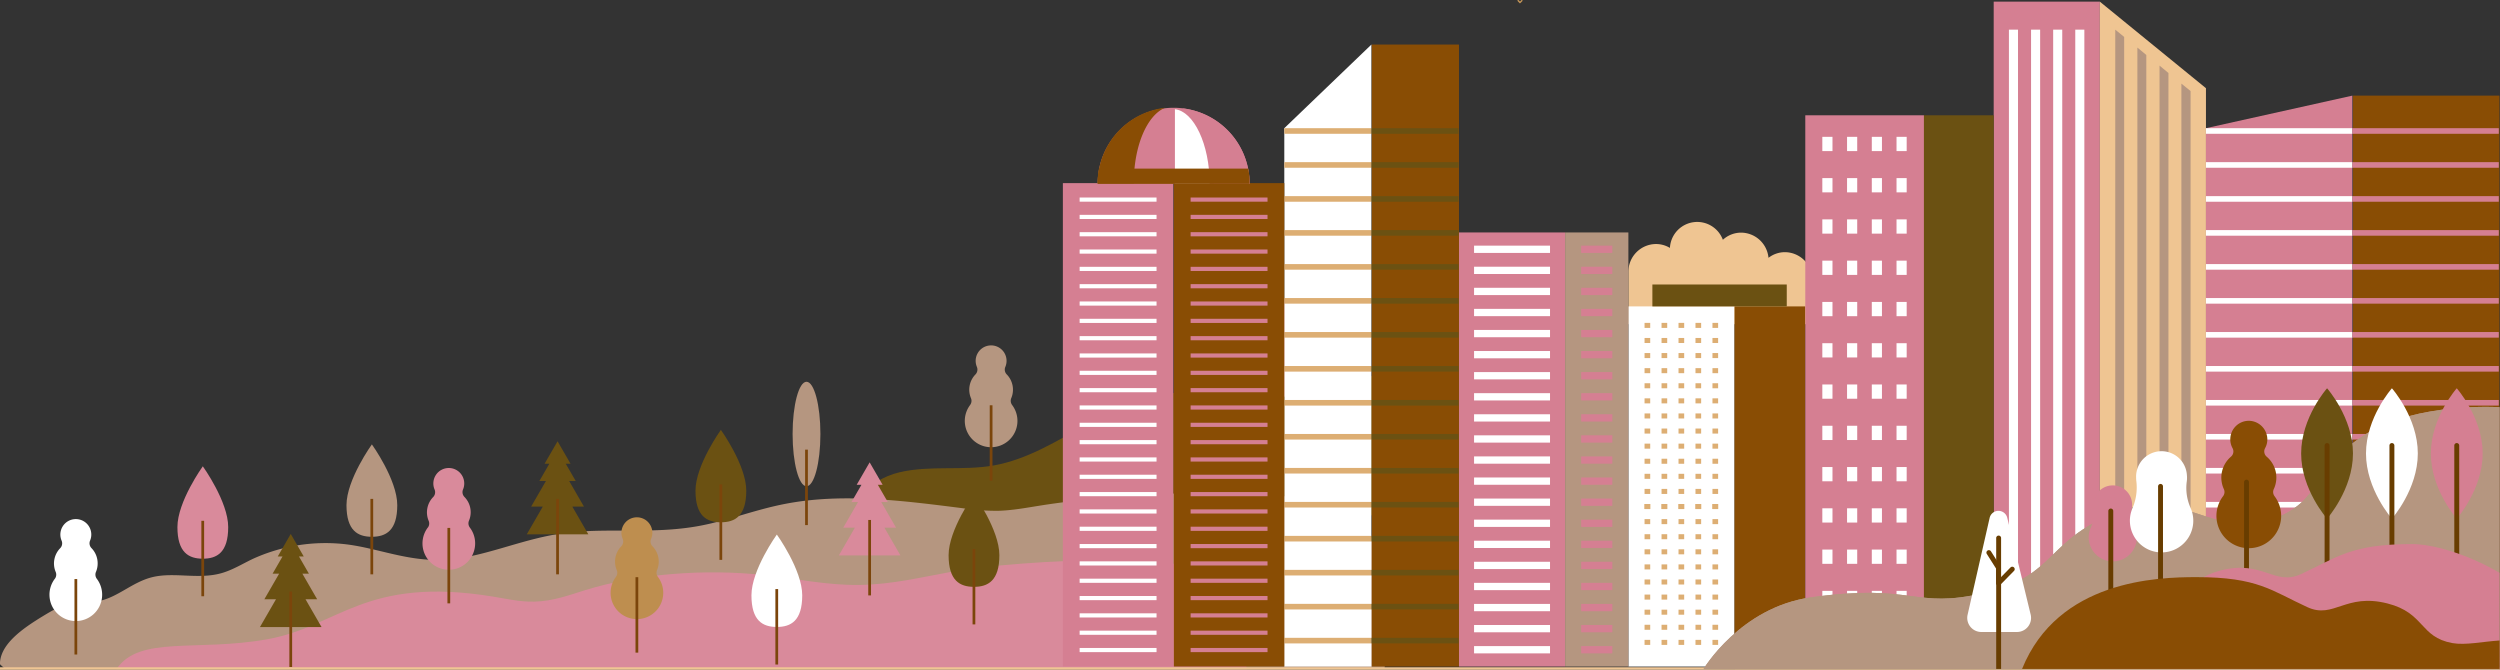 <svg xmlns="http://www.w3.org/2000/svg" viewBox="0 0 1280 342.92"><rect x="0" y="0" width="1280" height="342.92" fill="#333333" stroke="none"/><defs><style>.cls-1{fill:#6b5112;}.cls-2{fill:#b59680;}.cls-3{fill:#d98a9b;}.cls-4{fill:#7b450b;}.cls-5{fill:#fff;}.cls-6{fill:#be8e4f;}.cls-7{fill:#efc593;}.cls-8{fill:#efc592;}.cls-9{fill:#c69657;}.cls-10{fill:#d57f92;}.cls-11{fill:#894d04;}.cls-12{fill:#ddae73;}.cls-13{fill:#683d00;}</style></defs><g id="レイヤー_2" data-name="レイヤー 2"><g id="レイヤー_2-2" data-name="レイヤー 2"><path class="cls-1" d="M679.39,194.88c-16,4.05-32,10.29-48.53,9.42-8.63-.45-17.09-2.85-25.73-3.12-34.74-1.11-62,31-96.27,37.12-16,2.84-32.66-.2-48.44,3.54s-31.28,18.76-26.57,34.28c93,7.21,186.36-3.13,279.07-13.47,7.11-.79,14.73-1.8,20-6.61,3.59-3.26,5.64-7.89,6.83-12.58C750.78,200.28,713.25,186.31,679.39,194.88Z"/><path class="cls-2" d="M532.62,258.85c-7.21,1.15-14.4,2.49-21.53,2.68a115.59,115.59,0,0,1-18-1.29c-30.69-3.91-61.74-7.92-90.91-2.29-15.69,3-29.59,8.67-44.52,11.38-24.19,4.4-47.8.58-70.11,3.8-21.58,3.11-40.66,12.62-60.62,13.5-18.29.8-33.17-5.84-49.36-7.9a89.69,89.69,0,0,0-48.15,7.43c-5.45,2.6-10.49,5.78-16.33,7.38-12,3.26-24.23-.87-35.56,2.08-9.9,2.59-17.21,10.12-26.8,12.11-4.94,1-9.94.43-14.76,1.39-5.17,1-9.69,3.74-14,6.34-10.53,6.41-22,14.43-22,24.61.77.75,1.6,1.46,2.37,2.21H708.78c1.2,0,.79-74.91-15.62-81C655.21,247.29,572.65,252.47,532.62,258.85Z"/><path class="cls-3" d="M488.3,292.55c-15.91,2.83-31.51,6.77-48.52,6.95-16.46.18-32-3.2-48-5-31.2-3.47-65.35-.64-92.12,7.64-8.17,2.53-16.32,5.65-26.09,5.9-7.46.19-14.51-1.52-21.5-2.64-65.29-10.53-78.66,15.29-115,21.86s-65.86-2.12-77.42,15.35H638.36c-2.26-13.13-2.75-26.31-5-39.44C629.24,279.27,518.65,287.16,488.3,292.55Z"/><path class="cls-2" d="M177.4,258.64c0,13.06,5.8,16.19,13,16.19s13-3.13,13-16.19-13-31.12-13-31.12S177.4,245.57,177.4,258.64Z"/><rect class="cls-4" x="189.66" y="255.43" width="1.41" height="38.63"/><path class="cls-1" d="M356.09,251.22c0,13.07,5.81,16.19,13,16.19s13-3.12,13-16.19-13-31.12-13-31.12S356.09,238.16,356.09,251.22Z"/><rect class="cls-4" x="368.36" y="248.02" width="1.41" height="38.63"/><path class="cls-1" d="M485.68,284.27c0,13.06,5.81,16.19,13,16.19s13-3.13,13-16.19-13-31.13-13-31.13S485.68,271.2,485.68,284.27Z"/><rect class="cls-4" x="497.95" y="281.06" width="1.41" height="38.63"/><path class="cls-5" d="M384.74,304.81c0,13.07,5.81,16.19,13,16.19s13-3.12,13-16.19-13-31.12-13-31.12S384.74,291.75,384.74,304.81Z"/><rect class="cls-4" x="397" y="301.61" width="1.41" height="38.63"/><path class="cls-3" d="M90.84,269.86c0,13.06,5.8,16.19,13,16.19s13-3.13,13-16.19-13-31.12-13-31.12S90.84,256.79,90.84,269.86Z"/><rect class="cls-4" x="103.1" y="266.65" width="1.41" height="38.63"/><path class="cls-5" d="M28.11,296.3a3.52,3.52,0,0,0,.39-3.5,11.2,11.2,0,0,1,2.3-12.1,3.55,3.55,0,0,0,.74-3.9,7.92,7.92,0,1,1,14.57,0,3.53,3.53,0,0,0,.76,3.86A11.2,11.2,0,0,1,50,288.5a11.07,11.07,0,0,1-.85,4.27,3.59,3.59,0,0,0,.4,3.55,13.49,13.49,0,1,1-21.47,0Z"/><rect class="cls-4" x="38.13" y="296.48" width="1.41" height="38.63"/><path class="cls-3" d="M219.07,270.11a3.5,3.5,0,0,0,.39-3.49,11.2,11.2,0,0,1,2.3-12.1,3.57,3.57,0,0,0,.74-3.91,7.91,7.91,0,1,1,14.57,0,3.53,3.53,0,0,0,.76,3.86,11.16,11.16,0,0,1,3.16,7.79,11,11,0,0,1-.85,4.27,3.59,3.59,0,0,0,.4,3.55,13.38,13.38,0,0,1,2.69,9.22,13.48,13.48,0,1,1-24.16-9.24Z"/><rect class="cls-4" x="229.09" y="270.29" width="1.41" height="38.63"/><path class="cls-3" d="M642.69,182.13a3.52,3.52,0,0,0,.4-3.49,11.24,11.24,0,0,1-.86-4.31,11.12,11.12,0,0,1,3.16-7.79,3.58,3.58,0,0,0,.74-3.91,7.92,7.92,0,1,1,15.21-3.08,7.79,7.79,0,0,1-.65,3.13,3.55,3.55,0,0,0,.76,3.86,11.21,11.21,0,0,1,2.32,12.06,3.59,3.59,0,0,0,.4,3.55,13.48,13.48,0,1,1-21.48,0Z"/><rect class="cls-4" x="652.72" y="182.31" width="1.41" height="38.63"/><path class="cls-6" d="M315.36,295.34a3.53,3.53,0,0,0,.4-3.49,11.2,11.2,0,0,1,2.3-12.1,3.59,3.59,0,0,0,.74-3.91,7.91,7.91,0,1,1,15.2-3.08,7.79,7.79,0,0,1-.64,3.13,3.53,3.53,0,0,0,.76,3.86,11.21,11.21,0,0,1,2.32,12.06,3.59,3.59,0,0,0,.4,3.55,13.48,13.48,0,1,1-21.48,0Z"/><rect class="cls-4" x="325.38" y="295.52" width="1.41" height="38.63"/><path class="cls-2" d="M496.72,207.32a3.52,3.52,0,0,0,.4-3.49,11.2,11.2,0,0,1,2.3-12.1,3.6,3.6,0,0,0,.74-3.91,7.91,7.91,0,1,1,15.2-3.08,8,8,0,0,1-.64,3.13,3.53,3.53,0,0,0,.76,3.86,11.17,11.17,0,0,1,2.31,12.06,3.61,3.61,0,0,0,.4,3.55,13.48,13.48,0,1,1-21.47,0Z"/><rect class="cls-4" x="506.74" y="207.5" width="1.41" height="38.63"/><polygon class="cls-1" points="133.09 321.05 141.31 306.82 135.35 306.82 142.91 293.73 139.56 293.73 144.66 284.9 142.22 284.9 148.86 273.38 155.51 284.9 153.07 284.9 158.17 293.73 154.82 293.73 162.38 306.82 156.42 306.82 164.63 321.05 133.09 321.05"/><rect class="cls-4" x="148.16" y="302.88" width="1.41" height="38.63"/><polygon class="cls-1" points="269.7 273.59 277.91 259.37 271.95 259.37 279.51 246.28 276.16 246.28 281.26 237.44 278.82 237.44 285.47 225.93 292.12 237.44 289.67 237.44 294.77 246.28 291.42 246.28 298.98 259.37 293.02 259.37 301.24 273.59 269.7 273.59"/><rect class="cls-4" x="284.76" y="255.43" width="1.41" height="38.63"/><polygon class="cls-3" points="429.49 284.38 437.7 270.16 431.75 270.16 439.3 257.07 435.95 257.07 441.05 248.23 438.61 248.23 445.26 236.72 451.91 248.23 449.46 248.23 454.56 257.07 451.21 257.07 458.77 270.16 452.82 270.16 461.03 284.38 429.49 284.38"/><rect class="cls-4" x="444.55" y="266.22" width="1.41" height="38.63"/><polygon class="cls-3" points="550.94 244.28 559.16 230.06 553.2 230.06 560.76 216.96 557.41 216.96 562.51 208.13 560.07 208.13 566.72 196.61 573.36 208.13 570.92 208.13 576.02 216.96 572.67 216.96 580.23 230.06 574.27 230.06 582.49 244.28 550.94 244.28"/><rect class="cls-4" x="566.01" y="226.12" width="1.41" height="38.63"/><ellipse class="cls-2" cx="412.93" cy="222.21" rx="7.12" ry="26.75"/><rect class="cls-4" x="412.22" y="230.22" width="1.41" height="38.63"/><rect class="cls-7" y="341.64" width="1280" height="1.28"/><path class="cls-8" d="M972.4,166a14.23,14.23,0,0,0-14.07-14.38,13.88,13.88,0,0,0-10.42,4.75,14.21,14.21,0,0,0-14-13.92,13.76,13.76,0,0,0-5.93,1.35,3,3,0,0,0,0-.31,14.23,14.23,0,0,0-14.07-14.38,13.78,13.78,0,0,0-8.44,2.89,14.19,14.19,0,0,0-14-12.89,13.84,13.84,0,0,0-9.36,3.66A14,14,0,0,0,855,126.94a13.72,13.72,0,0,0-7.19-2,14.22,14.22,0,0,0-14.07,14.38V166Z"/><path class="cls-9" d="M778.24,1.67a.39.39,0,0,1-.25-.1l-.94-1a.35.35,0,1,1,.5-.49l.69.7.7-.7a.34.34,0,0,1,.49,0,.35.35,0,0,1,0,.5l-1,1A.36.36,0,0,1,778.24,1.67Z"/><rect class="cls-10" x="1020.77" y="0.84" width="54.34" height="340.44"/><polygon class="cls-8" points="1129.45 341.28 1075.11 341.28 1075.11 0.84 1129.45 45.15 1129.45 341.28"/><rect class="cls-5" x="1028.57" y="15.18" width="4.65" height="319.42"/><rect class="cls-5" x="1039.9" y="15.18" width="4.65" height="319.42"/><rect class="cls-5" x="1051.22" y="15.18" width="4.65" height="319.42"/><rect class="cls-5" x="1062.54" y="15.18" width="4.65" height="319.42"/><polygon class="cls-2" points="1083.01 334.56 1087.57 334.56 1087.57 18.91 1083.06 15.22 1083.01 15.22 1083.01 334.56"/><polygon class="cls-2" points="1098.91 334.56 1098.91 28.14 1094.34 24.35 1094.34 334.56 1098.91 334.56"/><polygon class="cls-2" points="1110.24 334.56 1110.24 37.37 1105.68 33.58 1105.68 334.56 1110.24 334.56"/><polygon class="cls-2" points="1121.58 334.56 1121.58 46.61 1116.87 42.81 1116.87 334.56 1121.58 334.56"/><rect class="cls-5" x="833.74" y="156.88" width="54.34" height="184.4"/><rect class="cls-11" x="888.08" y="156.88" width="36.23" height="184.4"/><rect class="cls-1" x="846.02" y="145.66" width="68.8" height="11.22"/><rect class="cls-12" x="876.78" y="165.31" width="2.9" height="2.58"/><rect class="cls-12" x="868.09" y="165.31" width="2.9" height="2.58"/><rect class="cls-12" x="859.4" y="165.31" width="2.9" height="2.58"/><rect class="cls-12" x="850.71" y="165.31" width="2.9" height="2.58"/><rect class="cls-12" x="876.78" y="173.04" width="2.9" height="2.58"/><rect class="cls-12" x="868.09" y="173.04" width="2.9" height="2.58"/><rect class="cls-12" x="859.4" y="173.04" width="2.9" height="2.58"/><rect class="cls-12" x="850.71" y="173.04" width="2.9" height="2.58"/><rect class="cls-12" x="876.78" y="180.76" width="2.9" height="2.58"/><rect class="cls-12" x="868.09" y="180.76" width="2.9" height="2.58"/><rect class="cls-12" x="859.4" y="180.76" width="2.9" height="2.58"/><rect class="cls-12" x="850.71" y="180.76" width="2.9" height="2.58"/><rect class="cls-12" x="876.78" y="188.49" width="2.9" height="2.58"/><rect class="cls-12" x="868.09" y="188.49" width="2.9" height="2.58"/><rect class="cls-12" x="859.4" y="188.49" width="2.9" height="2.58"/><rect class="cls-12" x="850.71" y="188.49" width="2.9" height="2.58"/><rect class="cls-12" x="876.78" y="196.22" width="2.9" height="2.58"/><rect class="cls-12" x="868.09" y="196.22" width="2.9" height="2.58"/><rect class="cls-12" x="859.4" y="196.22" width="2.9" height="2.58"/><rect class="cls-12" x="850.71" y="196.22" width="2.9" height="2.58"/><rect class="cls-12" x="876.78" y="203.95" width="2.9" height="2.58"/><rect class="cls-12" x="868.09" y="203.95" width="2.9" height="2.58"/><rect class="cls-12" x="859.4" y="203.95" width="2.9" height="2.58"/><rect class="cls-12" x="850.71" y="203.95" width="2.9" height="2.58"/><rect class="cls-12" x="842.01" y="165.31" width="2.9" height="2.58"/><rect class="cls-12" x="842.01" y="173.04" width="2.9" height="2.58"/><rect class="cls-12" x="842.01" y="180.76" width="2.9" height="2.58"/><rect class="cls-12" x="842.01" y="188.49" width="2.9" height="2.58"/><rect class="cls-12" x="842.01" y="196.22" width="2.9" height="2.58"/><rect class="cls-12" x="842.01" y="203.95" width="2.9" height="2.58"/><rect class="cls-12" x="876.78" y="211.68" width="2.9" height="2.58"/><rect class="cls-12" x="868.09" y="211.68" width="2.9" height="2.58"/><rect class="cls-12" x="859.4" y="211.68" width="2.9" height="2.58"/><rect class="cls-12" x="850.71" y="211.68" width="2.9" height="2.58"/><rect class="cls-12" x="876.78" y="219.41" width="2.9" height="2.58"/><rect class="cls-12" x="868.09" y="219.41" width="2.9" height="2.58"/><rect class="cls-12" x="859.4" y="219.41" width="2.9" height="2.58"/><rect class="cls-12" x="850.71" y="219.41" width="2.9" height="2.58"/><rect class="cls-12" x="876.78" y="227.14" width="2.9" height="2.58"/><rect class="cls-12" x="868.09" y="227.14" width="2.9" height="2.58"/><rect class="cls-12" x="859.4" y="227.14" width="2.9" height="2.58"/><rect class="cls-12" x="850.71" y="227.14" width="2.9" height="2.58"/><rect class="cls-12" x="876.78" y="234.87" width="2.9" height="2.58"/><rect class="cls-12" x="868.09" y="234.87" width="2.9" height="2.58"/><rect class="cls-12" x="859.4" y="234.87" width="2.9" height="2.58"/><rect class="cls-12" x="850.71" y="234.87" width="2.9" height="2.58"/><rect class="cls-12" x="876.78" y="242.59" width="2.9" height="2.58"/><rect class="cls-12" x="868.09" y="242.59" width="2.9" height="2.58"/><rect class="cls-12" x="859.4" y="242.59" width="2.9" height="2.58"/><rect class="cls-12" x="850.71" y="242.59" width="2.9" height="2.58"/><rect class="cls-12" x="876.78" y="250.32" width="2.9" height="2.58"/><rect class="cls-12" x="868.09" y="250.32" width="2.9" height="2.58"/><rect class="cls-12" x="859.4" y="250.32" width="2.9" height="2.58"/><rect class="cls-12" x="850.71" y="250.32" width="2.9" height="2.58"/><rect class="cls-12" x="876.78" y="258.05" width="2.9" height="2.58"/><rect class="cls-12" x="868.09" y="258.05" width="2.9" height="2.58"/><rect class="cls-12" x="859.4" y="258.05" width="2.9" height="2.58"/><rect class="cls-12" x="850.71" y="258.05" width="2.9" height="2.58"/><rect class="cls-12" x="842.01" y="211.68" width="2.9" height="2.58"/><rect class="cls-12" x="842.01" y="219.41" width="2.9" height="2.58"/><rect class="cls-12" x="842.01" y="227.14" width="2.9" height="2.58"/><rect class="cls-12" x="842.01" y="234.87" width="2.9" height="2.58"/><rect class="cls-12" x="842.01" y="242.59" width="2.9" height="2.58"/><rect class="cls-12" x="842.01" y="250.32" width="2.9" height="2.58"/><rect class="cls-12" x="842.01" y="258.05" width="2.9" height="2.58"/><rect class="cls-12" x="876.78" y="258.05" width="2.9" height="2.58"/><rect class="cls-12" x="868.09" y="258.05" width="2.9" height="2.58"/><rect class="cls-12" x="859.4" y="258.05" width="2.9" height="2.58"/><rect class="cls-12" x="850.71" y="258.05" width="2.9" height="2.58"/><rect class="cls-12" x="876.78" y="265.78" width="2.9" height="2.58"/><rect class="cls-12" x="868.09" y="265.78" width="2.9" height="2.58"/><rect class="cls-12" x="859.4" y="265.78" width="2.9" height="2.58"/><rect class="cls-12" x="850.71" y="265.78" width="2.9" height="2.58"/><rect class="cls-12" x="876.78" y="273.51" width="2.9" height="2.58"/><rect class="cls-12" x="868.09" y="273.51" width="2.9" height="2.58"/><rect class="cls-12" x="859.4" y="273.51" width="2.9" height="2.58"/><rect class="cls-12" x="850.71" y="273.51" width="2.9" height="2.58"/><rect class="cls-12" x="876.78" y="281.24" width="2.9" height="2.58"/><rect class="cls-12" x="868.09" y="281.24" width="2.9" height="2.58"/><rect class="cls-12" x="859.4" y="281.24" width="2.9" height="2.58"/><rect class="cls-12" x="850.71" y="281.24" width="2.9" height="2.58"/><rect class="cls-12" x="876.78" y="288.97" width="2.9" height="2.58"/><rect class="cls-12" x="868.09" y="288.97" width="2.9" height="2.58"/><rect class="cls-12" x="859.4" y="288.97" width="2.9" height="2.58"/><rect class="cls-12" x="850.71" y="288.97" width="2.9" height="2.58"/><rect class="cls-12" x="876.78" y="296.69" width="2.9" height="2.58"/><rect class="cls-12" x="868.09" y="296.69" width="2.9" height="2.58"/><rect class="cls-12" x="859.4" y="296.69" width="2.9" height="2.58"/><rect class="cls-12" x="850.71" y="296.69" width="2.9" height="2.58"/><rect class="cls-12" x="842.01" y="258.05" width="2.9" height="2.58"/><rect class="cls-12" x="842.01" y="265.78" width="2.9" height="2.58"/><rect class="cls-12" x="842.01" y="273.51" width="2.9" height="2.58"/><rect class="cls-12" x="842.01" y="281.24" width="2.9" height="2.58"/><rect class="cls-12" x="842.01" y="288.97" width="2.9" height="2.58"/><rect class="cls-12" x="842.01" y="296.69" width="2.9" height="2.58"/><rect class="cls-12" x="876.78" y="304.42" width="2.9" height="2.58"/><rect class="cls-12" x="868.09" y="304.42" width="2.9" height="2.58"/><rect class="cls-12" x="859.4" y="304.42" width="2.9" height="2.58"/><rect class="cls-12" x="850.71" y="304.42" width="2.9" height="2.58"/><rect class="cls-12" x="876.78" y="312.15" width="2.9" height="2.58"/><rect class="cls-12" x="868.09" y="312.15" width="2.9" height="2.58"/><rect class="cls-12" x="859.4" y="312.15" width="2.9" height="2.58"/><rect class="cls-12" x="850.71" y="312.15" width="2.9" height="2.58"/><rect class="cls-12" x="876.78" y="319.88" width="2.9" height="2.58"/><rect class="cls-12" x="868.09" y="319.88" width="2.9" height="2.58"/><rect class="cls-12" x="859.4" y="319.88" width="2.9" height="2.58"/><rect class="cls-12" x="850.71" y="319.88" width="2.9" height="2.58"/><rect class="cls-12" x="876.78" y="327.61" width="2.9" height="2.58"/><rect class="cls-12" x="868.09" y="327.61" width="2.9" height="2.58"/><rect class="cls-12" x="859.4" y="327.61" width="2.9" height="2.58"/><rect class="cls-12" x="850.71" y="327.61" width="2.9" height="2.58"/><rect class="cls-12" x="842.01" y="304.42" width="2.9" height="2.58"/><rect class="cls-12" x="842.01" y="312.15" width="2.9" height="2.58"/><rect class="cls-12" x="842.01" y="319.88" width="2.9" height="2.58"/><rect class="cls-12" x="842.01" y="327.61" width="2.9" height="2.58"/><rect class="cls-10" x="746.99" y="119.01" width="54.34" height="222.27"/><rect class="cls-2" x="801.33" y="119.01" width="32.4" height="222.27"/><rect class="cls-5" x="754.72" y="125.77" width="38.89" height="3.73"/><rect class="cls-5" x="754.72" y="136.56" width="38.89" height="3.73"/><rect class="cls-5" x="754.72" y="147.35" width="38.89" height="3.73"/><rect class="cls-5" x="754.72" y="158.14" width="38.89" height="3.73"/><rect class="cls-5" x="754.72" y="168.93" width="38.89" height="3.73"/><rect class="cls-5" x="754.72" y="179.72" width="38.89" height="3.73"/><rect class="cls-5" x="754.72" y="190.51" width="38.89" height="3.73"/><rect class="cls-5" x="754.72" y="201.3" width="38.89" height="3.73"/><rect class="cls-5" x="754.72" y="212.1" width="38.89" height="3.73"/><rect class="cls-5" x="754.72" y="222.89" width="38.89" height="3.73"/><rect class="cls-5" x="754.72" y="233.68" width="38.89" height="3.73"/><rect class="cls-5" x="754.72" y="244.47" width="38.89" height="3.73"/><rect class="cls-5" x="754.72" y="255.26" width="38.89" height="3.73"/><rect class="cls-5" x="754.72" y="266.05" width="38.89" height="3.73"/><rect class="cls-5" x="754.72" y="276.84" width="38.89" height="3.73"/><rect class="cls-5" x="754.72" y="287.63" width="38.89" height="3.73"/><rect class="cls-5" x="754.72" y="298.42" width="38.89" height="3.73"/><rect class="cls-5" x="754.72" y="309.21" width="38.89" height="3.73"/><rect class="cls-5" x="754.72" y="320" width="38.89" height="3.73"/><rect class="cls-5" x="754.72" y="330.8" width="38.89" height="3.73"/><rect class="cls-10" x="809.56" y="125.77" width="15.95" height="3.73"/><rect class="cls-10" x="809.56" y="136.56" width="15.95" height="3.73"/><rect class="cls-10" x="809.56" y="147.35" width="15.95" height="3.73"/><rect class="cls-10" x="809.56" y="158.14" width="15.95" height="3.73"/><rect class="cls-10" x="809.56" y="168.93" width="15.95" height="3.73"/><rect class="cls-10" x="809.56" y="179.72" width="15.95" height="3.73"/><rect class="cls-10" x="809.56" y="190.51" width="15.95" height="3.73"/><rect class="cls-10" x="809.56" y="201.3" width="15.95" height="3.73"/><rect class="cls-10" x="809.56" y="212.1" width="15.95" height="3.73"/><rect class="cls-10" x="809.56" y="222.89" width="15.95" height="3.73"/><rect class="cls-10" x="809.56" y="233.68" width="15.95" height="3.73"/><rect class="cls-10" x="809.56" y="244.47" width="15.95" height="3.73"/><rect class="cls-10" x="809.56" y="255.26" width="15.95" height="3.73"/><rect class="cls-10" x="809.56" y="266.05" width="15.95" height="3.73"/><rect class="cls-10" x="809.56" y="276.84" width="15.95" height="3.73"/><rect class="cls-10" x="809.56" y="287.63" width="15.95" height="3.73"/><rect class="cls-10" x="809.56" y="298.42" width="15.95" height="3.73"/><rect class="cls-10" x="809.56" y="309.21" width="15.95" height="3.73"/><rect class="cls-10" x="809.56" y="320" width="15.95" height="3.73"/><rect class="cls-10" x="809.56" y="330.8" width="15.95" height="3.73"/><polygon class="cls-5" points="702.17 341.28 657.56 341.28 657.56 65.63 702.17 22.81 702.17 341.28"/><rect class="cls-11" x="702.38" y="22.81" width="44.61" height="318.47"/><rect class="cls-12" x="657.56" y="83.02" width="44.61" height="2.87"/><rect class="cls-12" x="657.56" y="100.42" width="44.61" height="2.87"/><rect class="cls-12" x="657.56" y="117.81" width="44.61" height="2.87"/><rect class="cls-12" x="657.56" y="135.21" width="44.61" height="2.87"/><rect class="cls-12" x="657.56" y="152.6" width="44.61" height="2.87"/><rect class="cls-12" x="657.56" y="170" width="44.61" height="2.87"/><rect class="cls-12" x="657.56" y="187.4" width="44.61" height="2.87"/><rect class="cls-12" x="657.56" y="204.79" width="44.61" height="2.87"/><rect class="cls-12" x="657.56" y="222.19" width="44.61" height="2.87"/><rect class="cls-12" x="657.56" y="239.58" width="44.61" height="2.87"/><rect class="cls-12" x="657.56" y="256.98" width="44.61" height="2.87"/><rect class="cls-12" x="657.56" y="274.37" width="44.61" height="2.87"/><rect class="cls-12" x="657.56" y="291.77" width="44.61" height="2.87"/><rect class="cls-12" x="657.56" y="309.17" width="44.61" height="2.87"/><rect class="cls-12" x="657.56" y="326.56" width="44.61" height="2.87"/><rect class="cls-12" x="657.56" y="65.63" width="44.61" height="2.87"/><rect class="cls-1" x="702.18" y="65.63" width="44.61" height="2.87"/><rect class="cls-1" x="702.18" y="83.02" width="44.61" height="2.87"/><rect class="cls-1" x="702.18" y="100.42" width="44.61" height="2.87"/><rect class="cls-1" x="702.18" y="117.81" width="44.61" height="2.87"/><rect class="cls-1" x="702.18" y="135.21" width="44.61" height="2.87"/><rect class="cls-1" x="702.18" y="152.6" width="44.61" height="2.87"/><rect class="cls-1" x="702.18" y="170" width="44.61" height="2.87"/><rect class="cls-1" x="702.18" y="187.4" width="44.61" height="2.87"/><rect class="cls-1" x="702.18" y="204.79" width="44.61" height="2.87"/><rect class="cls-1" x="702.18" y="222.19" width="44.61" height="2.87"/><rect class="cls-1" x="702.18" y="239.58" width="44.61" height="2.87"/><rect class="cls-1" x="702.18" y="256.98" width="44.61" height="2.87"/><rect class="cls-1" x="702.18" y="274.37" width="44.61" height="2.87"/><rect class="cls-1" x="702.18" y="291.77" width="44.61" height="2.87"/><rect class="cls-1" x="702.18" y="309.17" width="44.61" height="2.87"/><rect class="cls-1" x="702.18" y="326.56" width="44.61" height="2.87"/><polygon class="cls-10" points="1204.41 341.28 1129.45 341.28 1129.45 65.63 1204.41 48.96 1204.41 341.28"/><rect class="cls-11" x="1204.76" y="48.96" width="74.96" height="292.32"/><rect class="cls-5" x="1129.45" y="83.02" width="74.97" height="2.87"/><rect class="cls-5" x="1129.45" y="100.42" width="74.97" height="2.87"/><rect class="cls-5" x="1129.45" y="117.81" width="74.97" height="2.87"/><rect class="cls-5" x="1129.45" y="135.21" width="74.97" height="2.87"/><rect class="cls-5" x="1129.45" y="152.6" width="74.97" height="2.87"/><rect class="cls-5" x="1129.45" y="170" width="74.97" height="2.87"/><rect class="cls-5" x="1129.45" y="187.4" width="74.97" height="2.87"/><rect class="cls-5" x="1129.45" y="204.79" width="74.97" height="2.87"/><rect class="cls-5" x="1129.45" y="222.19" width="74.97" height="2.87"/><rect class="cls-5" x="1129.45" y="239.58" width="74.97" height="2.87"/><rect class="cls-5" x="1129.45" y="256.98" width="74.97" height="2.87"/><rect class="cls-5" x="1129.45" y="274.37" width="74.97" height="2.87"/><rect class="cls-5" x="1129.45" y="291.77" width="74.97" height="2.87"/><rect class="cls-5" x="1129.45" y="309.17" width="74.97" height="2.87"/><rect class="cls-5" x="1129.45" y="326.56" width="74.97" height="2.87"/><rect class="cls-5" x="1129.45" y="65.63" width="74.97" height="2.87"/><rect class="cls-10" x="1204.41" y="65.63" width="74.97" height="2.87"/><rect class="cls-10" x="1204.41" y="83.02" width="74.97" height="2.87"/><rect class="cls-10" x="1204.41" y="100.42" width="74.97" height="2.87"/><rect class="cls-10" x="1204.41" y="117.81" width="74.97" height="2.87"/><rect class="cls-10" x="1204.41" y="135.21" width="74.97" height="2.87"/><rect class="cls-10" x="1204.41" y="152.6" width="74.97" height="2.87"/><rect class="cls-10" x="1204.41" y="170" width="74.97" height="2.87"/><rect class="cls-10" x="1204.41" y="187.4" width="74.97" height="2.87"/><rect class="cls-10" x="1204.41" y="204.79" width="74.97" height="2.87"/><rect class="cls-10" x="1204.41" y="222.19" width="74.97" height="2.87"/><rect class="cls-10" x="1204.41" y="239.58" width="74.97" height="2.87"/><rect class="cls-10" x="1204.41" y="256.98" width="74.97" height="2.87"/><rect class="cls-10" x="1204.41" y="274.37" width="74.97" height="2.87"/><rect class="cls-10" x="1204.41" y="291.77" width="74.97" height="2.87"/><rect class="cls-10" x="1204.41" y="309.17" width="74.97" height="2.87"/><rect class="cls-10" x="1204.41" y="326.56" width="74.97" height="2.87"/><rect class="cls-10" x="544.19" y="93.76" width="56.56" height="247.5"/><rect class="cls-11" x="601" y="93.76" width="56.56" height="247.5"/><rect class="cls-5" x="552.77" y="101.13" width="39.38" height="2.13"/><rect class="cls-5" x="552.77" y="110" width="39.38" height="2.13"/><rect class="cls-5" x="552.77" y="118.87" width="39.38" height="2.13"/><rect class="cls-5" x="552.77" y="127.74" width="39.38" height="2.13"/><rect class="cls-5" x="552.77" y="136.61" width="39.38" height="2.13"/><rect class="cls-5" x="552.77" y="145.48" width="39.38" height="2.13"/><rect class="cls-5" x="552.77" y="154.35" width="39.38" height="2.13"/><rect class="cls-5" x="552.77" y="163.22" width="39.38" height="2.13"/><rect class="cls-5" x="552.77" y="172.09" width="39.38" height="2.13"/><rect class="cls-5" x="552.77" y="180.96" width="39.38" height="2.13"/><rect class="cls-5" x="552.77" y="189.83" width="39.38" height="2.13"/><rect class="cls-5" x="552.77" y="198.7" width="39.38" height="2.13"/><rect class="cls-5" x="552.77" y="207.58" width="39.38" height="2.13"/><rect class="cls-5" x="552.77" y="216.45" width="39.38" height="2.13"/><rect class="cls-5" x="552.77" y="225.32" width="39.38" height="2.13"/><rect class="cls-5" x="552.77" y="234.19" width="39.38" height="2.13"/><rect class="cls-5" x="552.77" y="243.06" width="39.38" height="2.13"/><rect class="cls-5" x="552.77" y="251.93" width="39.38" height="2.13"/><rect class="cls-5" x="552.77" y="260.8" width="39.38" height="2.13"/><rect class="cls-5" x="552.77" y="269.67" width="39.38" height="2.13"/><rect class="cls-5" x="552.77" y="278.54" width="39.38" height="2.13"/><rect class="cls-5" x="552.77" y="287.41" width="39.38" height="2.13"/><rect class="cls-5" x="552.77" y="296.28" width="39.38" height="2.13"/><rect class="cls-5" x="552.77" y="305.15" width="39.38" height="2.13"/><rect class="cls-5" x="552.77" y="314.02" width="39.38" height="2.13"/><rect class="cls-5" x="552.77" y="322.89" width="39.38" height="2.13"/><rect class="cls-5" x="552.77" y="331.76" width="39.38" height="2.13"/><rect class="cls-10" x="609.59" y="101.13" width="39.38" height="2.13"/><rect class="cls-10" x="609.59" y="110" width="39.38" height="2.13"/><rect class="cls-10" x="609.59" y="118.87" width="39.38" height="2.13"/><rect class="cls-10" x="609.59" y="127.74" width="39.38" height="2.13"/><rect class="cls-10" x="609.59" y="136.61" width="39.38" height="2.13"/><rect class="cls-10" x="609.59" y="145.48" width="39.38" height="2.13"/><rect class="cls-10" x="609.59" y="154.35" width="39.38" height="2.13"/><rect class="cls-10" x="609.59" y="163.22" width="39.38" height="2.13"/><rect class="cls-10" x="609.59" y="172.09" width="39.38" height="2.13"/><rect class="cls-10" x="609.59" y="180.96" width="39.38" height="2.13"/><rect class="cls-10" x="609.59" y="189.83" width="39.38" height="2.13"/><rect class="cls-10" x="609.59" y="198.7" width="39.38" height="2.13"/><rect class="cls-10" x="609.59" y="207.58" width="39.38" height="2.13"/><rect class="cls-10" x="609.59" y="216.45" width="39.38" height="2.13"/><rect class="cls-10" x="609.59" y="225.32" width="39.38" height="2.13"/><rect class="cls-10" x="609.59" y="234.19" width="39.38" height="2.13"/><rect class="cls-10" x="609.59" y="243.06" width="39.38" height="2.13"/><rect class="cls-10" x="609.59" y="251.93" width="39.38" height="2.13"/><rect class="cls-10" x="609.59" y="260.8" width="39.38" height="2.13"/><rect class="cls-10" x="609.59" y="269.67" width="39.38" height="2.13"/><rect class="cls-10" x="609.59" y="278.54" width="39.38" height="2.13"/><rect class="cls-10" x="609.59" y="287.41" width="39.38" height="2.13"/><rect class="cls-10" x="609.59" y="296.28" width="39.38" height="2.13"/><rect class="cls-10" x="609.59" y="305.15" width="39.38" height="2.13"/><rect class="cls-10" x="609.59" y="314.02" width="39.38" height="2.13"/><rect class="cls-10" x="609.59" y="322.89" width="39.38" height="2.13"/><rect class="cls-10" x="609.59" y="331.76" width="39.38" height="2.13"/><path class="cls-10" d="M562,94.1a38.91,38.91,0,0,1,38.91-38.92h0A38.91,38.91,0,0,1,639.79,94.1Z"/><path class="cls-10" d="M621.3,94.14h18.49a38.7,38.7,0,0,0-34.54-38.67C614.37,59.27,621.23,74.7,621.3,94.14Z"/><path class="cls-10" d="M582.39,93.84h17.26V55.93C590.08,57.24,582.47,73.67,582.39,93.84Z"/><path class="cls-5" d="M601.56,55.91V94h17.8C619.28,73.82,611.28,57.07,601.56,55.91Z"/><path class="cls-11" d="M596.5,55.18A38.91,38.91,0,0,0,562,93.84h18.49C580.52,74.41,587.38,59,596.5,55.18Z"/><path class="cls-11" d="M562.68,86.33a38.36,38.36,0,0,0-.72,7.51h0s0,.15,0,.3h77.83c0-.74,0-1.34,0-2,0-.1,0-.21,0-.31,0-.57-.07-1.14-.13-1.7,0,0,0-.07,0-.1a35.94,35.94,0,0,0-.57-3.71H562.68Z"/><rect class="cls-10" x="924.31" y="59.03" width="60.76" height="282.25"/><rect class="cls-1" x="985.07" y="59.03" width="35.7" height="282.25"/><polygon class="cls-1" points="1020.77 341.28 985.07 341.28 985.07 59.03 1020.77 341.28"/><rect class="cls-5" x="933.03" y="70.06" width="5.2" height="7.3"/><rect class="cls-5" x="945.69" y="70.06" width="5.2" height="7.3"/><rect class="cls-5" x="958.36" y="70.06" width="5.2" height="7.3"/><rect class="cls-5" x="971.02" y="70.06" width="5.2" height="7.3"/><rect class="cls-5" x="933.03" y="91.19" width="5.2" height="7.3"/><rect class="cls-5" x="945.69" y="91.19" width="5.2" height="7.3"/><rect class="cls-5" x="958.36" y="91.19" width="5.2" height="7.3"/><rect class="cls-5" x="971.02" y="91.19" width="5.2" height="7.3"/><rect class="cls-5" x="933.03" y="112.32" width="5.2" height="7.3"/><rect class="cls-5" x="945.69" y="112.32" width="5.2" height="7.3"/><rect class="cls-5" x="958.36" y="112.32" width="5.2" height="7.3"/><rect class="cls-5" x="971.02" y="112.32" width="5.2" height="7.3"/><rect class="cls-5" x="933.03" y="133.45" width="5.2" height="7.3"/><rect class="cls-5" x="945.69" y="133.45" width="5.2" height="7.3"/><rect class="cls-5" x="958.36" y="133.45" width="5.2" height="7.3"/><rect class="cls-5" x="971.02" y="133.45" width="5.2" height="7.3"/><rect class="cls-5" x="933.03" y="154.59" width="5.2" height="7.3"/><rect class="cls-5" x="945.69" y="154.59" width="5.2" height="7.3"/><rect class="cls-5" x="958.36" y="154.59" width="5.2" height="7.3"/><rect class="cls-5" x="971.02" y="154.59" width="5.2" height="7.3"/><rect class="cls-5" x="933.03" y="175.72" width="5.2" height="7.3"/><rect class="cls-5" x="945.69" y="175.72" width="5.2" height="7.3"/><rect class="cls-5" x="958.36" y="175.72" width="5.2" height="7.3"/><rect class="cls-5" x="971.02" y="175.72" width="5.2" height="7.3"/><rect class="cls-5" x="933.03" y="196.85" width="5.2" height="7.3"/><rect class="cls-5" x="945.69" y="196.85" width="5.2" height="7.3"/><rect class="cls-5" x="958.36" y="196.85" width="5.2" height="7.3"/><rect class="cls-5" x="971.02" y="196.85" width="5.2" height="7.3"/><rect class="cls-5" x="933.03" y="217.99" width="5.2" height="7.3"/><rect class="cls-5" x="945.69" y="217.99" width="5.2" height="7.3"/><rect class="cls-5" x="958.36" y="217.99" width="5.2" height="7.3"/><rect class="cls-5" x="971.02" y="217.99" width="5.2" height="7.3"/><rect class="cls-5" x="933.03" y="239.12" width="5.2" height="7.3"/><rect class="cls-5" x="945.69" y="239.12" width="5.2" height="7.3"/><rect class="cls-5" x="958.36" y="239.12" width="5.2" height="7.3"/><rect class="cls-5" x="971.02" y="239.12" width="5.2" height="7.3"/><rect class="cls-5" x="933.03" y="260.25" width="5.2" height="7.3"/><rect class="cls-5" x="945.69" y="260.25" width="5.2" height="7.3"/><rect class="cls-5" x="958.36" y="260.25" width="5.2" height="7.3"/><rect class="cls-5" x="971.02" y="260.25" width="5.2" height="7.3"/><rect class="cls-5" x="933.03" y="281.38" width="5.2" height="7.3"/><rect class="cls-5" x="945.69" y="281.38" width="5.2" height="7.3"/><rect class="cls-5" x="958.36" y="281.38" width="5.2" height="7.3"/><rect class="cls-5" x="971.02" y="281.38" width="5.2" height="7.3"/><rect class="cls-5" x="933.03" y="302.52" width="5.2" height="7.3"/><rect class="cls-5" x="945.69" y="302.52" width="5.2" height="7.3"/><rect class="cls-5" x="958.36" y="302.52" width="5.2" height="7.3"/><rect class="cls-5" x="971.02" y="302.52" width="5.2" height="7.3"/><path class="cls-2" d="M1279.75,342.56V208.47s-42.37-2.65-68.37,13.74c-30.35,19.14-20.34,33.33-48.59,44.07-26.22,10-45.66-16-76.17-5-40.12,14.49-32.31,33.27-70.73,42.31-36.36,8.55-35.41-5.23-88.71,2.26-36.16,5.09-55,36.73-55,36.73Z"/><path class="cls-2" d="M1279.75,342.56V208.47s-42.37-2.65-68.37,13.74c-30.35,19.14-20.34,33.33-48.59,44.07-26.22,10-45.66-16-76.17-5-40.12,14.49-32.31,33.27-70.73,42.31-36.36,8.55-35.41-5.23-88.71,2.26-36.16,5.09-55,36.73-55,36.73Z"/><path class="cls-11" d="M1164.54,254a3.51,3.51,0,0,1-.35-3.6,14,14,0,0,0-3.62-16.55,3.53,3.53,0,0,1-.87-4.34,9.28,9.28,0,0,0,1.18-4.47,9.59,9.59,0,0,0-9.21-9.59,9.49,9.49,0,0,0-9.76,9.49,9.39,9.39,0,0,0,1.18,4.57,3.51,3.51,0,0,1-.87,4.34,14.08,14.08,0,0,0-3.61,16.56,3.53,3.53,0,0,1-.38,3.62,16.57,16.57,0,1,0,26.31,0Z"/><path class="cls-10" d="M1091.54,259.85a10.25,10.25,0,0,0,.06-2.42,9.9,9.9,0,0,0-19.75,1,10.37,10.37,0,0,0,.06,1.12,20.48,20.48,0,0,1-1.45,10.59,12.33,12.33,0,1,0,23.62,5,12.14,12.14,0,0,0-1-4.94A19,19,0,0,1,1091.54,259.85Z"/><path class="cls-13" d="M1080.72,303.32a1.25,1.25,0,0,1-1.25-1.26V261.75a1.26,1.26,0,1,1,2.51,0v40.31A1.25,1.25,0,0,1,1080.72,303.32Z"/><path class="cls-5" d="M1119.62,246.57a13.45,13.45,0,0,0,.08-3.18,13,13,0,0,0-26,1.28,14.52,14.52,0,0,0,.08,1.48,26.88,26.88,0,0,1-1.91,13.94,16.23,16.23,0,1,0,29.73,0A24.82,24.82,0,0,1,1119.62,246.57Z"/><path class="cls-13" d="M1106.2,303.32a1.25,1.25,0,0,1-1.26-1.26V249.15a1.26,1.26,0,1,1,2.51,0v52.91A1.25,1.25,0,0,1,1106.2,303.32Z"/><path class="cls-13" d="M1150.22,304.16a1.25,1.25,0,0,1-1.25-1.26V246.84a1.25,1.25,0,1,1,2.5,0V302.9A1.26,1.26,0,0,1,1150.22,304.16Z"/><path class="cls-5" d="M1018.72,265.05l-11.31,49.7a7.22,7.22,0,0,0,7.05,8.83h18.24a7.22,7.22,0,0,0,7-8.92l-12-49.6A4.63,4.63,0,0,0,1018.72,265.05Z"/><path class="cls-13" d="M1024.56,342.51V275.59a1.26,1.26,0,1,0-2.51,0v66.92l0,0h2.51Z"/><path class="cls-13" d="M1023.26,299.84a1.32,1.32,0,0,1-.48-.09,1.26,1.26,0,0,1-.78-1.17v-7.45l-4.76-7.51a1.26,1.26,0,1,1,2.13-1.35l4.95,7.82a1.26,1.26,0,0,1,.2.68v4.72l4.81-4.91a1.26,1.26,0,1,1,1.8,1.76l-7,7.13A1.3,1.3,0,0,1,1023.26,299.84Z"/><path class="cls-1" d="M1204.72,232.18c0,18.44-13.26,33.38-13.26,33.38s-13.27-14.94-13.27-33.38,13.27-33.38,13.27-33.38S1204.72,213.75,1204.72,232.18Z"/><path class="cls-13" d="M1191.46,307a1.25,1.25,0,0,1-1.26-1.26V228.11a1.26,1.26,0,0,1,2.52,0v77.58A1.26,1.26,0,0,1,1191.46,307Z"/><path class="cls-5" d="M1237.92,232.18c0,18.44-13.26,33.38-13.26,33.38s-13.27-14.94-13.27-33.38,13.27-33.38,13.27-33.38S1237.92,213.75,1237.92,232.18Z"/><path class="cls-13" d="M1224.66,307a1.25,1.25,0,0,1-1.26-1.26V228.11a1.26,1.26,0,1,1,2.52,0v77.58A1.26,1.26,0,0,1,1224.66,307Z"/><path class="cls-10" d="M1271.12,232.18c0,18.44-13.26,33.38-13.26,33.38s-13.26-14.94-13.26-33.38,13.26-33.38,13.26-33.38S1271.12,213.75,1271.12,232.18Z"/><path class="cls-13" d="M1257.86,307a1.25,1.25,0,0,1-1.26-1.26V228.11a1.26,1.26,0,1,1,2.52,0v77.58A1.26,1.26,0,0,1,1257.86,307Z"/><path class="cls-10" d="M1279.71,293.23c-17.38-10.11-34.82-14.66-44.73-14.66-31.66,0-38.45,6.93-56.91,15.39-13.57,6.21-19.47-7.4-41-1.91-19.23,4.89-16.45,17.24-33.24,20.29-6.67,1.21-15.49-.77-24.18-1.32v31.52h200.09Z"/><path class="cls-11" d="M1255.6,329.26c-16.79-3.05-14-15.4-33.21-20.29-21.57-5.49-27.47,8.12-41,1.9-18.46-8.46-25.26-15.38-56.91-15.38-20,0-70.75,1.54-89.18,47h244.49V327.93C1271.1,328.49,1262.27,330.46,1255.6,329.26Z"/></g></g></svg>